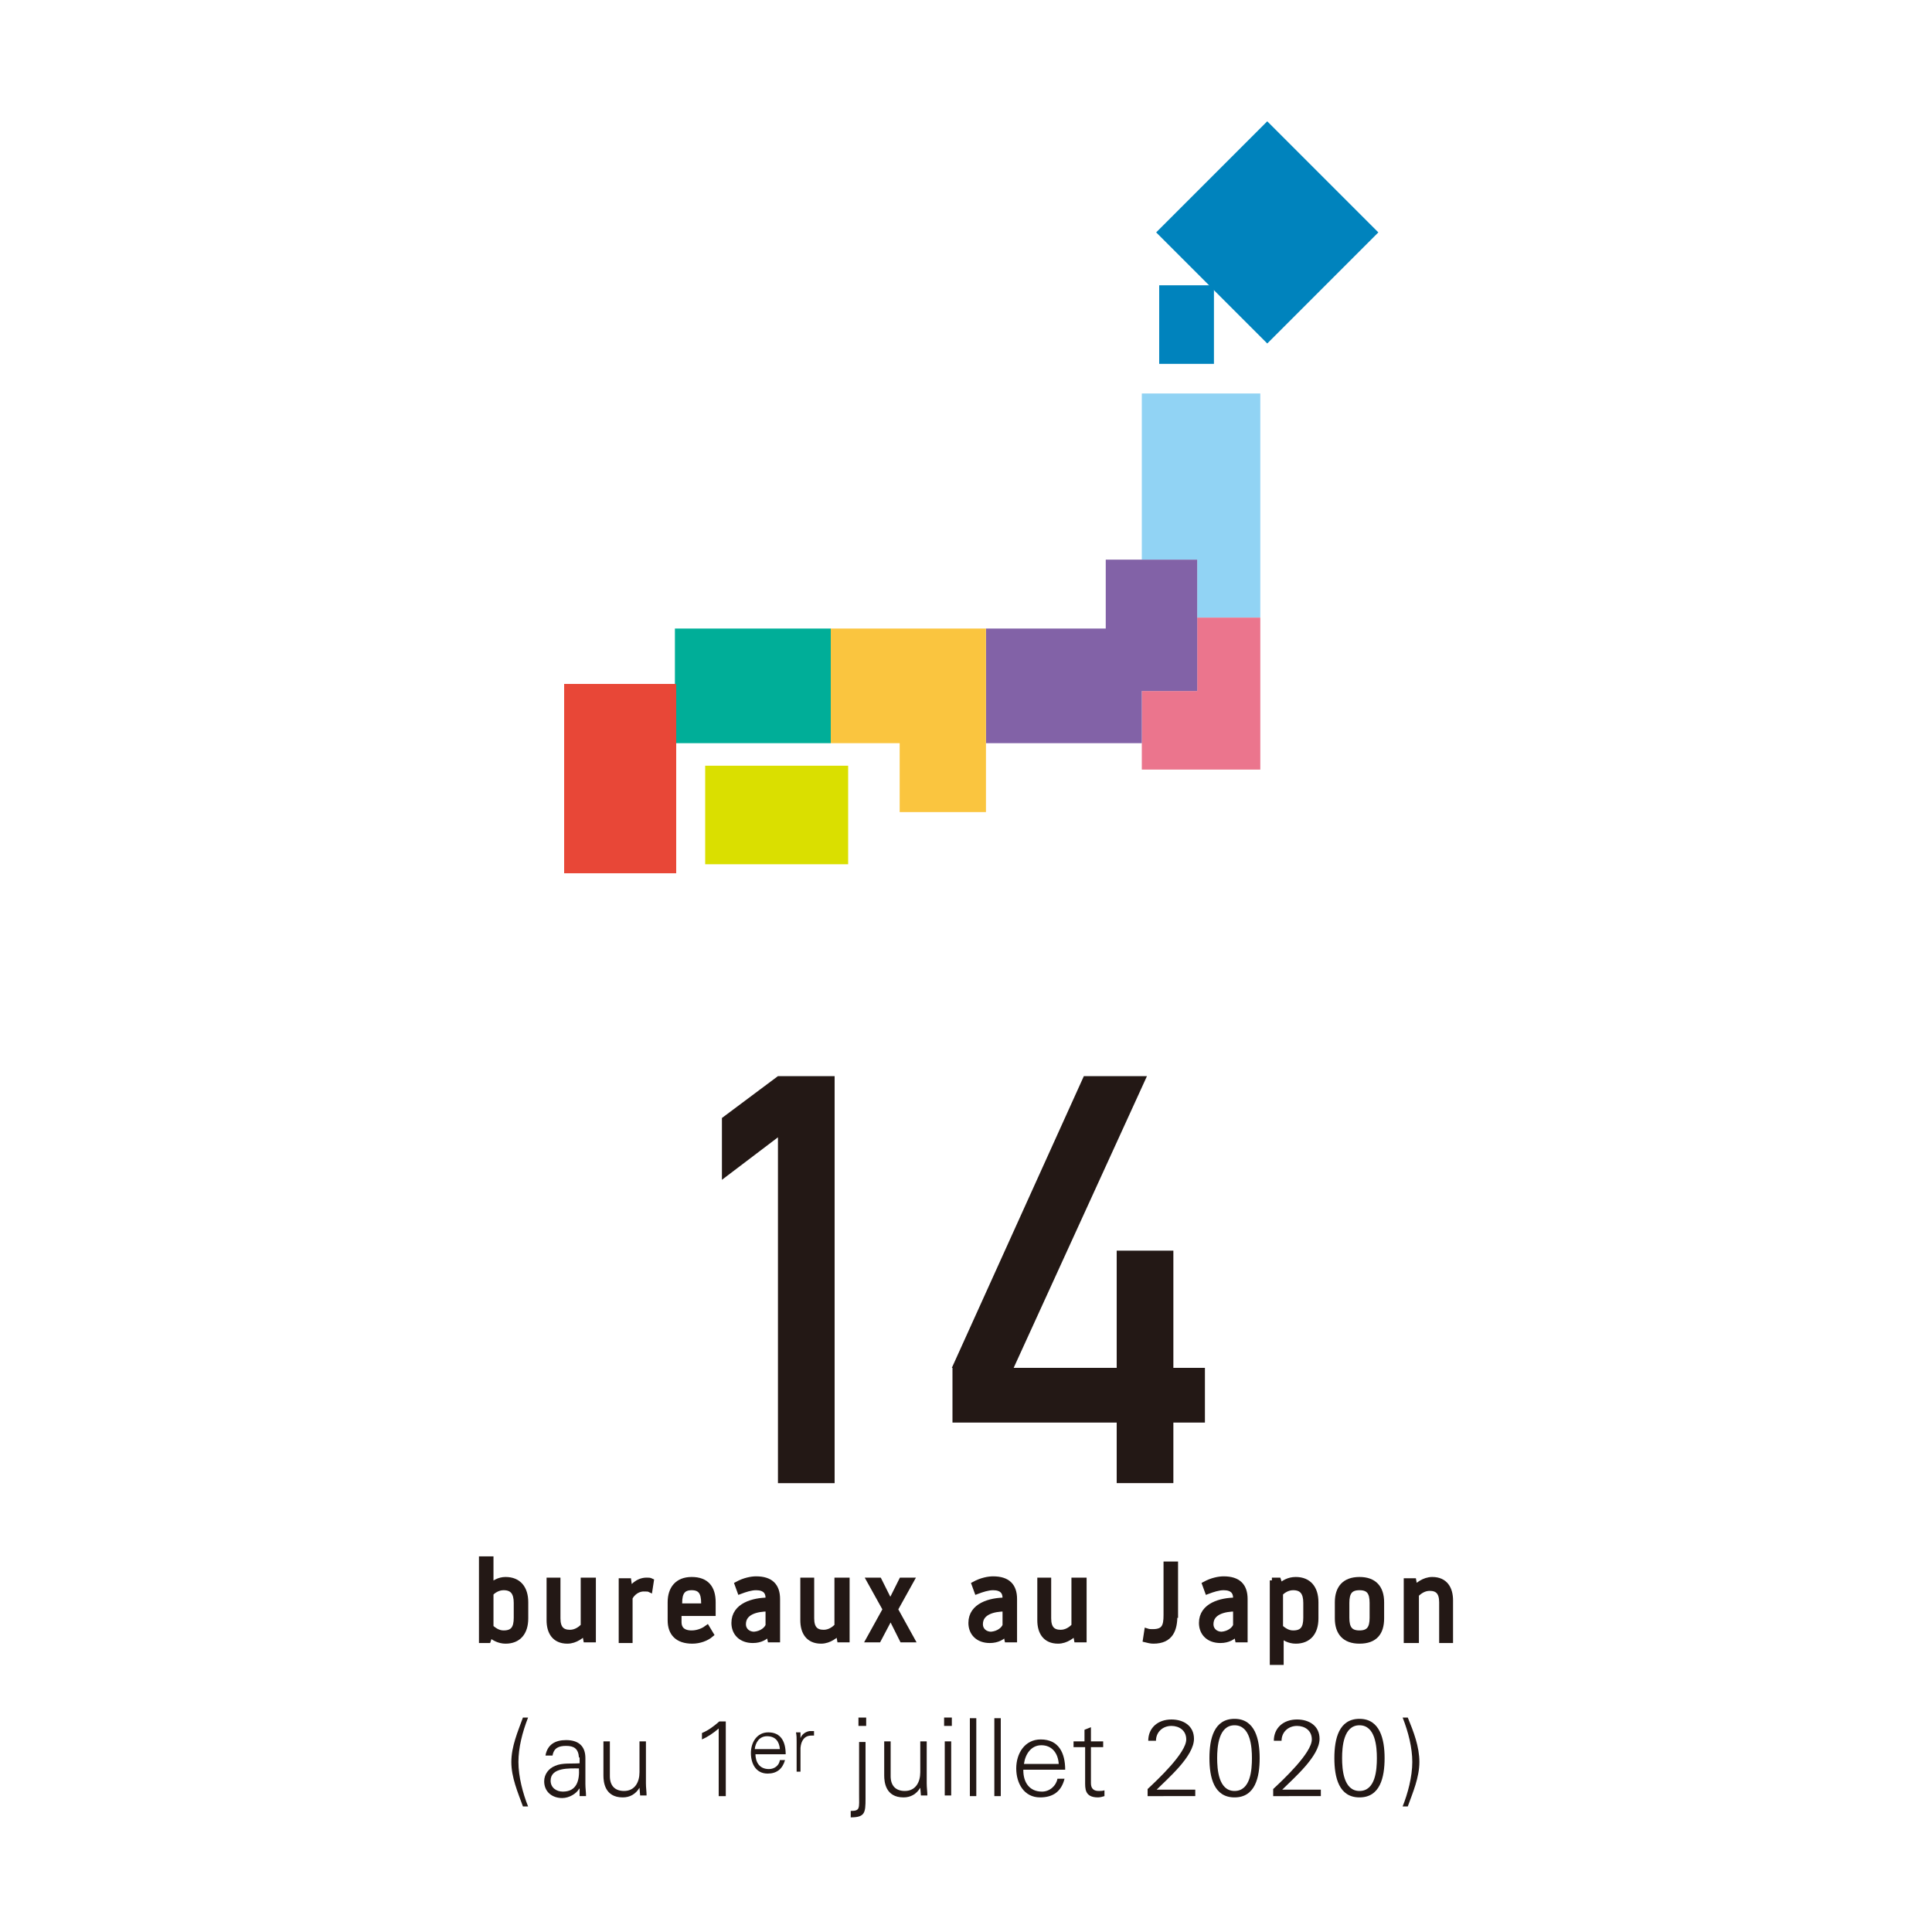 <?xml version="1.0" encoding="utf-8"?>
<!-- Generator: Adobe Illustrator 26.0.1, SVG Export Plug-In . SVG Version: 6.00 Build 0)  -->
<svg version="1.1" id="レイヤー_1" xmlns="http://www.w3.org/2000/svg" xmlns:xlink="http://www.w3.org/1999/xlink" x="0px"
	 y="0px" viewBox="0 0 300 300" style="enable-background:new 0 0 300 300;" xml:space="preserve">
<style type="text/css">
	.st0{fill:#231815;stroke:#231815;stroke-width:0.855;stroke-miterlimit:10;}
	.st1{fill:#231815;}
	.st2{fill:#0083BD;}
	.st3{fill:#91D3F4;}
	.st4{fill:#EB758D;}
	.st5{fill:#8262A7;}
	.st6{fill:#00AE98;}
	.st7{fill:#DADF00;}
	.st8{fill:#E84737;}
	.st9{fill:#FAC53F;}
</style>
<g>
	<g>
		<g>
			<path class="st0" d="M74.9,242.1h1.3v4.2c0.5-0.5,1.3-1,2.3-1c2,0,3.1,1.3,3.1,3.5v2.5c0,2.2-1.1,3.5-3.1,3.5c-1,0-1.9-0.5-2.4-1
				l-0.3,0.9h-1V242.1z M76.2,252.7c0.5,0.4,1.1,0.9,2,0.9c1.5,0,2-0.8,2-2.4v-2.3c0-1.6-0.6-2.4-2-2.4c-0.9,0-1.6,0.5-2,0.9V252.7z
				"/>
			<path class="st0" d="M90.8,245.4h1.3v9.2h-1.1l-0.2-1.1c-0.4,0.4-1.4,1.3-2.7,1.3c-2,0-2.8-1.4-2.8-3.2v-6.2h1.3v5.9
				c0,1.6,0.7,2.2,1.9,2.2c0.9,0,1.6-0.5,2.1-1V245.4z"/>
			<path class="st0" d="M97.8,248.1v6.6c0,0-0.1,0-1.3,0v-9.2h1.1l0.2,1.5c0.3-0.5,1.2-1.6,2.6-1.6c0.3,0,0.5,0,0.7,0.1l-0.2,1.3
				c-0.2-0.1-0.5-0.1-0.7-0.1C99.1,246.6,98.2,247.3,97.8,248.1z"/>
			<path class="st0" d="M110.6,250.5h-5.2v1.4c0,0.9,0.5,1.7,2,1.7c1.1,0,2-0.5,2.4-0.8l0.6,1c-0.7,0.6-1.8,1-2.9,1
				c-2.3,0-3.4-1.2-3.4-3.2v-2.8c0-2.1,1.1-3.5,3.3-3.5c2.3,0,3.3,1.3,3.3,3.5V250.5z M109.3,249.4v-0.5c0-1.6-0.5-2.4-1.9-2.4
				s-1.9,0.8-1.9,2.4v0.5H109.3z"/>
			<path class="st0" d="M119.3,248.1c0-0.9-0.5-1.6-1.9-1.6c-0.8,0-1.7,0.3-2.5,0.6l-0.4-1.1c1.1-0.6,2.2-0.8,2.9-0.8
				c2.3,0,3.3,1.1,3.3,3.1v6.3h-1.1l-0.2-1c-0.5,0.6-1.3,1.1-2.5,1.1c-1.8,0-2.9-1.1-2.9-2.7c0-2.7,3-3.5,5.3-3.5V248.1z
				 M119.3,252.4v-2.6c-1.8,0-3.9,0.5-3.9,2.4c0,1,0.8,1.6,1.7,1.6C118.3,253.7,119.1,253,119.3,252.4z"/>
			<path class="st0" d="M130.2,245.4h1.3v9.2h-1.1l-0.2-1.1c-0.4,0.4-1.4,1.3-2.7,1.3c-2,0-2.8-1.4-2.8-3.2v-6.2h1.3v5.9
				c0,1.6,0.7,2.2,1.9,2.2c0.9,0,1.6-0.5,2.1-1V245.4z"/>
			<path class="st0" d="M138.3,251l-1.9,3.6h-1.5l2.6-4.7l-2.5-4.5h1.5l1.7,3.4h0.1l1.7-3.4h1.5l-2.5,4.5l2.6,4.7h-1.5L138.3,251
				L138.3,251z"/>
			<path class="st0" d="M156.1,248.1c0-0.9-0.5-1.6-1.9-1.6c-0.8,0-1.7,0.3-2.5,0.6l-0.4-1.1c1.1-0.6,2.2-0.8,2.9-0.8
				c2.3,0,3.3,1.1,3.3,3.1v6.3h-1.1l-0.2-1c-0.5,0.6-1.3,1.1-2.5,1.1c-1.8,0-2.9-1.1-2.9-2.7c0-2.7,3-3.5,5.3-3.5V248.1z
				 M156.1,252.4v-2.6c-1.8,0-3.9,0.5-3.9,2.4c0,1,0.8,1.6,1.7,1.6C155.1,253.7,155.9,253,156.1,252.4z"/>
			<path class="st0" d="M167,245.4h1.3v9.2h-1.1l-0.2-1.1c-0.4,0.4-1.4,1.3-2.7,1.3c-2,0-2.8-1.4-2.8-3.2v-6.2h1.3v5.9
				c0,1.6,0.7,2.2,1.9,2.2c0.9,0,1.6-0.5,2.1-1V245.4z"/>
			<path class="st0" d="M182.4,250.8c0,2.2-0.6,4-3.3,4c-0.4,0-0.8-0.1-1.2-0.2l0.2-1.3c0.3,0.1,0.6,0.1,0.9,0.1
				c1.8,0,2.1-0.9,2.1-2.6v-7.9h1.4V250.8z"/>
			<path class="st0" d="M191.9,248.1c0-0.9-0.5-1.6-1.9-1.6c-0.8,0-1.7,0.3-2.5,0.6l-0.4-1.1c1.1-0.6,2.2-0.8,2.9-0.8
				c2.3,0,3.3,1.1,3.3,3.1v6.3h-1.1l-0.2-1c-0.5,0.6-1.3,1.1-2.5,1.1c-1.8,0-2.9-1.1-2.9-2.7c0-2.7,3-3.5,5.3-3.5V248.1z
				 M191.9,252.4v-2.6c-1.8,0-3.9,0.5-3.9,2.4c0,1,0.8,1.6,1.7,1.6C190.9,253.7,191.7,253,191.9,252.4z"/>
			<path class="st0" d="M197.5,245.4h1l0.3,0.9c0.5-0.5,1.3-1,2.4-1c2,0,3.1,1.3,3.1,3.5v2.5c0,2.2-1.1,3.5-3.1,3.5
				c-1,0-1.9-0.5-2.3-1v4.3h-1.3V245.4z M198.8,252.7c0.5,0.4,1.1,0.9,2,0.9c1.5,0,2-0.8,2-2.4v-2.3c0-1.6-0.6-2.4-2-2.4
				c-0.9,0-1.6,0.5-2,0.9V252.7z"/>
			<path class="st0" d="M207.7,248.8c0-2.2,1.1-3.5,3.4-3.5c2.3,0,3.4,1.3,3.4,3.5v2.5c0,2.2-1,3.5-3.4,3.5c-2.3,0-3.4-1.3-3.4-3.5
				V248.8z M209.1,251.2c0,1.6,0.5,2.4,2,2.4c1.5,0,2-0.8,2-2.4v-2.3c0-1.6-0.5-2.4-2-2.4c-1.5,0-2,0.8-2,2.4V251.2z"/>
			<path class="st0" d="M219.7,254.7h-1.3v-9.2h1.1l0.2,1.1c0.4-0.4,1.4-1.3,2.7-1.3c2,0,2.8,1.4,2.8,3.2v6.2h-1.3v-5.9
				c0-1.6-0.7-2.2-1.9-2.2c-0.9,0-1.6,0.5-2.1,1V254.7z"/>
			<path class="st1" d="M81.2,280.5c-0.8-2.2-1.8-4.5-1.8-6.9c0-2.4,1-4.7,1.8-6.9h0.8c-0.9,2.3-1.5,4.7-1.5,6.9
				c0,2.3,0.7,4.9,1.5,6.9H81.2z"/>
			<path class="st1" d="M89.9,272.9c-0.1-1.4-0.8-1.8-2-1.8c-1.1,0-1.9,0.3-2.1,1.5h-1.1c0.3-1.7,1.5-2.4,3.2-2.4c1.9,0,3,0.9,3,2.8
				v4c0,0.7,0.1,1.3,0.1,1.9h-1l0-1.2h0l-0.1,0.1c-0.4,0.7-1.5,1.4-2.6,1.4c-1.6,0-2.8-1-2.8-2.6c0-1.1,0.7-2,1.7-2.4
				c1.1-0.5,2.6-0.3,3.8-0.4V272.9z M87.4,278.2c2.2,0,2.6-1.8,2.5-3.6c-1.4,0-4.4-0.2-4.4,1.9C85.5,277.6,86.4,278.2,87.4,278.2z"
				/>
			<path class="st1" d="M99.3,270.4h1v6.5c0,0.7,0.1,1.3,0.1,1.9h-1l-0.1-1.2l0,0c-0.6,1-1.5,1.5-2.6,1.5c-2.8,0-3-2.4-3-3.4v-5.3h1
				v5.4c0,1.5,0.8,2.3,2.2,2.3c1.7,0,2.4-1.4,2.4-2.9V270.4z"/>
			<path class="st1" d="M109,269.1c1-0.4,1.9-1.1,2.7-1.8h1v11.6h-1.1v-10.5c-0.8,0.7-1.7,1.3-2.6,1.7V269.1z"/>
			<path class="st1" d="M117.3,272.3c0,1.3,0.6,2.4,2.1,2.4c0.9,0,1.6-0.6,1.7-1.4h0.8c-0.4,1.4-1.3,2.1-2.7,2.1
				c-1.8,0-2.6-1.5-2.6-3.2c0-1.6,0.9-3.2,2.7-3.2c2,0,2.7,1.5,2.7,3.4H117.3z M121.1,271.6c-0.1-1.2-0.7-2-2-2c-1.2,0-1.8,1-1.9,2
				H121.1z"/>
			<path class="st1" d="M124.4,275.1h-0.7v-4.7c0-0.5,0-0.9-0.1-1.4h0.7l0,0.9h0c0.2-0.6,0.8-1,1.4-1.1c0.2,0,0.5,0,0.7,0v0.7
				c-0.1,0-0.3,0-0.4,0c-1.1,0-1.6,0.8-1.7,1.9V275.1z"/>
			<path class="st1" d="M132.1,281.2c1.5,0,1.3-0.4,1.3-2.6v-8.1h1v8.8c0,2.2-0.1,2.9-2.3,2.9V281.2z M134.5,268h-1.2v-1.3h1.2V268z
				"/>
			<path class="st1" d="M142.9,270.4h1v6.5c0,0.7,0.1,1.3,0.1,1.9h-1l-0.1-1.2l0,0c-0.6,1-1.5,1.5-2.6,1.5c-2.8,0-3-2.4-3-3.4v-5.3
				h1v5.4c0,1.5,0.8,2.3,2.2,2.3c1.7,0,2.4-1.4,2.4-2.9V270.4z"/>
			<path class="st1" d="M147.8,268h-1.2v-1.3h1.2V268z M147.7,270.4v8.4h-1v-8.4H147.7z"/>
			<path class="st1" d="M151.6,278.9h-1v-12.1h1V278.9z"/>
			<path class="st1" d="M155.4,278.9h-1v-12.1h1V278.9z"/>
			<path class="st1" d="M158.9,274.9c0,1.8,0.9,3.3,2.9,3.3c1.2,0,2.2-0.9,2.4-2h1.1c-0.5,2-1.8,2.9-3.8,2.9c-2.5,0-3.7-2.2-3.7-4.5
				c0-2.3,1.3-4.5,3.8-4.5c2.8,0,3.8,2.1,3.8,4.7H158.9z M164.4,273.9c-0.1-1.6-1-2.9-2.7-2.9c-1.6,0-2.5,1.4-2.7,2.9H164.4z"/>
			<path class="st1" d="M168.4,271.3h-1.7v-0.9h1.7v-1.8l1-0.4v2.2h1.9v0.9h-1.9v5.6c0,0.8,0.4,1.2,1.2,1.2c0.3,0,0.6,0,0.9-0.1v0.9
				c-0.3,0.1-0.7,0.2-1,0.2c-2.1,0-2-1.4-2-2.5V271.3z"/>
			<path class="st1" d="M178.2,278.9v-1.1c1.5-1.4,6-5.6,6-7.7c0-1.4-1.1-2.1-2.3-2.1c-1.4,0-2.4,1-2.4,2.3h-1.2
				c0-2,1.5-3.3,3.6-3.3c1.9,0,3.5,1,3.5,3c0,2.7-4,6.1-5.8,7.9h6v1H178.2z"/>
			<path class="st1" d="M195.6,273c0,3-0.7,6.1-3.9,6.1s-3.9-3.1-3.9-6.1c0-3,0.7-6.1,3.9-6.1S195.6,270.1,195.6,273z M189,273
				c0,1.7,0.2,5.1,2.7,5.1s2.7-3.3,2.7-5.1c0-1.7-0.2-5.1-2.7-5.1S189,271.3,189,273z"/>
			<path class="st1" d="M197.7,278.9v-1.1c1.5-1.4,6-5.6,6-7.7c0-1.4-1.1-2.1-2.3-2.1c-1.4,0-2.4,1-2.4,2.3h-1.2
				c0-2,1.5-3.3,3.6-3.3c1.9,0,3.5,1,3.5,3c0,2.7-4,6.1-5.8,7.9h6v1H197.7z"/>
			<path class="st1" d="M215,273c0,3-0.7,6.1-3.9,6.1s-3.9-3.1-3.9-6.1c0-3,0.7-6.1,3.9-6.1S215,270.1,215,273z M208.4,273
				c0,1.7,0.2,5.1,2.7,5.1s2.7-3.3,2.7-5.1c0-1.7-0.2-5.1-2.7-5.1S208.4,271.3,208.4,273z"/>
			<path class="st1" d="M217.8,280.5c0.8-2,1.5-4.6,1.5-6.9c0-2.2-0.6-4.6-1.5-6.9h0.8c0.9,2.2,1.8,4.5,1.8,6.9c0,2.4-1,4.7-1.8,6.9
				H217.8z"/>
		</g>
	</g>
	<g>
		<g>
			<path class="st1" d="M120.8,176.6l-8.7,6.6v-9.6l8.7-6.5h8.8v63.2h-8.8V176.6z"/>
			<path class="st1" d="M147.8,212.4l20.5-45.3h9.8l-20.7,45.3h16v-18.2h8.8v18.2h4.9v8.5h-4.9v9.4h-8.8v-9.4l-25.5,0V212.4z"/>
		</g>
	</g>
</g>
<g>
	<g>
		
			<rect x="184.6" y="23.9" transform="matrix(0.707 -0.707 0.707 0.707 32.119 149.702)" class="st2" width="24.4" height="24.4"/>
		<rect x="180" y="44.3" class="st2" width="8.5" height="12.2"/>
		<polygon class="st3" points="177.3,61.1 177.3,86.9 185.9,86.9 185.9,95.9 195.7,95.9 195.7,86.9 195.7,61.1 		"/>
		<polygon class="st4" points="177.3,119.5 177.3,107.3 185.9,107.3 185.9,95.9 195.7,95.9 195.7,102.1 195.7,119.5 		"/>
		<polygon class="st5" points="185.9,86.9 171.7,86.9 171.7,97.6 153.1,97.6 153.1,115.4 177.3,115.4 177.3,107.3 185.9,107.3 		"/>
		<rect x="104.8" y="97.6" class="st6" width="24.2" height="17.8"/>
		<rect x="109.5" y="118.9" class="st7" width="22.2" height="15.3"/>
		<rect x="87.6" y="106.2" class="st8" width="17.4" height="29.4"/>
		<polygon class="st9" points="139.7,97.6 129,97.6 129,115.4 139.7,115.4 139.7,126.1 153.1,126.1 153.1,115.4 153.1,97.6 		"/>
	</g>
</g>
</svg>
